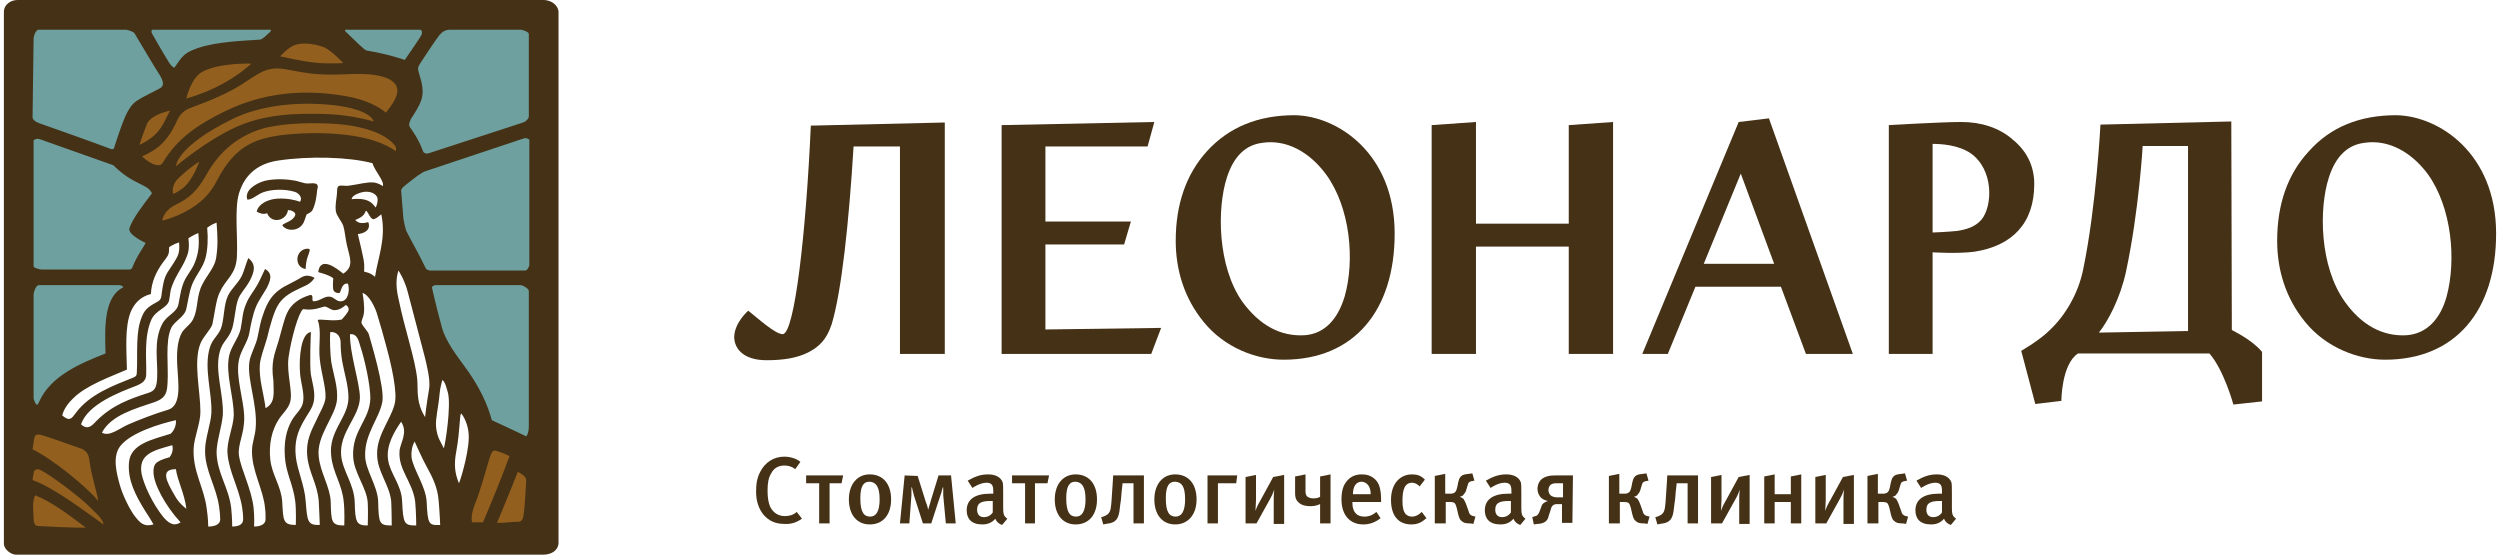 <?xml version="1.0" encoding="UTF-8"?>
<svg xmlns="http://www.w3.org/2000/svg" xmlns:xlink="http://www.w3.org/1999/xlink" width="643px" height="143px" viewBox="0 0 641 143">
  <g id="surface1">
    <path style=" stroke:none;fill-rule:nonzero;fill:rgb(27.059%,19.216%,8.627%);fill-opacity:1;" d="M 205.266 133.41 L 203.926 131.668 C 202.984 132.469 202.047 132.738 200.84 132.738 C 199.23 132.738 197.891 131.934 197.086 130.324 C 196.684 129.387 196.414 128.18 196.414 126.168 C 196.414 124.156 196.684 122.816 197.355 121.746 C 198.023 120.402 199.23 119.734 200.707 119.734 C 201.777 119.734 202.719 120 203.523 120.672 L 204.863 118.793 C 203.926 117.988 202.316 117.453 200.707 117.453 C 198.023 117.453 195.746 118.93 194.539 121.344 C 193.734 122.816 193.465 124.426 193.465 126.438 C 193.465 128.852 194.137 130.863 195.344 132.336 C 196.684 133.945 198.426 134.75 200.707 134.75 C 202.449 134.883 203.926 134.348 205.266 133.41 Z M 205.266 133.41 "></path>
    <path style=" stroke:none;fill-rule:nonzero;fill:rgb(27.059%,19.216%,8.627%);fill-opacity:1;" d="M 212.371 124.293 L 215.453 124.293 L 215.855 122.281 L 206.336 122.281 L 206.336 124.293 L 209.688 124.293 L 209.688 134.617 L 212.371 134.617 Z M 212.371 124.293 "></path>
    <path style=" stroke:none;fill-rule:nonzero;fill:rgb(27.059%,19.216%,8.627%);fill-opacity:1;" d="M 228.191 128.449 C 228.191 124.559 226.18 122.012 222.695 122.012 C 219.477 122.012 217.332 124.559 217.332 128.449 C 217.332 132.469 219.477 134.883 222.695 134.883 C 226.047 134.883 228.191 132.469 228.191 128.449 Z M 225.242 128.449 C 225.242 131.531 224.305 132.871 222.828 132.871 C 221.219 132.871 220.281 131.801 220.281 128.18 C 220.281 125.23 220.953 123.891 222.695 123.891 C 224.168 124.023 225.242 124.961 225.242 128.449 Z M 225.242 128.449 "></path>
    <path style=" stroke:none;fill-rule:nonzero;fill:rgb(27.059%,19.216%,8.627%);fill-opacity:1;" d="M 231.676 122.281 L 230.469 134.617 L 232.883 134.617 L 233.422 127.375 C 233.422 126.84 233.422 125.766 233.422 125.363 L 233.555 125.363 C 233.688 125.902 233.82 126.57 234.09 127.512 L 236.371 134.617 L 238.516 134.617 L 240.93 127.242 C 241.062 127.105 241.195 126.305 241.465 125.363 L 241.598 125.363 C 241.598 126.57 241.598 126.973 241.598 127.375 L 242.27 134.617 L 244.816 134.617 L 243.609 122.281 L 240.391 122.281 L 238.379 128.852 C 238.246 129.52 237.98 130.059 237.711 131.129 C 237.578 130.191 237.309 129.656 237.039 128.852 L 235.027 122.414 Z M 231.676 122.281 "></path>
    <path style=" stroke:none;fill-rule:nonzero;fill:rgb(27.059%,19.216%,8.627%);fill-opacity:1;" d="M 258.09 133.41 C 257.152 132.738 257.016 132.203 257.016 130.594 L 257.016 127.105 C 257.016 125.23 257.016 124.559 256.883 124.023 C 256.348 122.684 255.004 122.012 253.129 122.012 C 251.25 122.012 249.777 122.547 247.898 123.621 L 249.105 125.5 C 249.105 125.5 250.984 124.156 252.727 124.156 C 254.203 124.156 254.469 124.961 254.469 126.305 L 254.469 126.973 L 253.664 126.973 C 249.777 126.973 247.633 128.449 247.633 131.266 C 247.633 133.41 248.84 134.883 251.652 134.883 C 252.996 134.883 254.066 134.48 255.004 133.41 C 255.273 134.215 255.945 134.75 256.75 135.02 Z M 254.336 128.852 L 254.336 131.801 C 253.801 132.605 252.996 133.008 252.055 133.008 C 250.984 133.008 250.312 132.336 250.312 131.129 C 250.312 129.52 251.117 128.852 253.801 128.852 C 254.066 128.852 254.336 128.852 254.336 128.852 Z M 254.336 128.852 "></path>
    <path style=" stroke:none;fill-rule:nonzero;fill:rgb(27.059%,19.216%,8.627%);fill-opacity:1;" d="M 265.195 124.293 L 268.414 124.293 L 268.816 122.281 L 259.297 122.281 L 259.297 124.293 L 262.648 124.293 L 262.648 134.617 L 265.195 134.617 Z M 265.195 124.293 "></path>
    <path style=" stroke:none;fill-rule:nonzero;fill:rgb(27.059%,19.216%,8.627%);fill-opacity:1;" d="M 281.148 128.449 C 281.148 124.559 279.141 122.012 275.652 122.012 C 272.434 122.012 270.289 124.559 270.289 128.449 C 270.289 132.469 272.434 134.883 275.652 134.883 C 279.004 134.883 281.148 132.469 281.148 128.449 Z M 278.199 128.449 C 278.199 131.531 277.262 132.871 275.789 132.871 C 274.18 132.871 273.238 131.801 273.238 128.18 C 273.238 125.23 273.91 123.891 275.652 123.891 C 277.129 124.023 278.199 124.961 278.199 128.449 Z M 278.199 128.449 "></path>
    <path style=" stroke:none;fill-rule:nonzero;fill:rgb(27.059%,19.216%,8.627%);fill-opacity:1;" d="M 285.305 122.281 L 285.172 124.559 C 285.039 126.035 285.039 126.973 284.902 128.582 C 284.77 130.059 284.77 131.531 283.965 132.203 C 283.699 132.469 283.16 132.738 282.758 132.871 L 282.223 133.008 L 282.758 134.883 L 283.43 134.75 C 284.098 134.617 285.172 134.617 285.977 133.812 C 286.648 133.141 286.781 132.203 286.914 131.531 C 287.051 130.594 287.184 129.117 287.316 128.449 C 287.453 127.375 287.453 126.305 287.586 125.633 L 287.719 124.293 L 290.535 124.293 L 290.535 134.617 L 293.215 134.617 L 293.215 122.281 Z M 285.305 122.281 "></path>
    <path style=" stroke:none;fill-rule:nonzero;fill:rgb(27.059%,19.216%,8.627%);fill-opacity:1;" d="M 306.758 128.449 C 306.758 124.559 304.746 122.012 301.262 122.012 C 298.043 122.012 295.898 124.559 295.898 128.449 C 295.898 132.469 298.043 134.883 301.262 134.883 C 304.477 134.883 306.758 132.469 306.758 128.449 Z M 303.809 128.449 C 303.809 131.531 302.871 132.871 301.395 132.871 C 299.785 132.871 298.848 131.801 298.848 128.18 C 298.848 125.23 299.52 123.891 301.262 123.891 C 302.871 124.023 303.809 124.961 303.809 128.449 Z M 303.809 128.449 "></path>
    <path style=" stroke:none;fill-rule:nonzero;fill:rgb(27.059%,19.216%,8.627%);fill-opacity:1;" d="M 312.254 124.293 L 316.949 124.293 L 317.215 122.281 L 309.574 122.281 L 309.574 134.617 L 312.254 134.617 Z M 312.254 124.293 "></path>
    <path style=" stroke:none;fill-rule:nonzero;fill:rgb(27.059%,19.216%,8.627%);fill-opacity:1;" d="M 319.359 134.617 L 322.176 134.617 L 325.527 128.582 C 325.93 127.91 326.465 126.84 326.734 125.902 C 326.602 127.105 326.602 127.91 326.602 129.117 L 326.602 134.75 L 329.281 134.75 L 329.281 122.148 L 326.465 122.684 L 323.25 128.582 C 322.848 129.254 322.309 130.191 321.906 131.398 C 321.906 130.594 322.043 129.52 322.043 128.582 L 322.043 122.148 L 319.359 122.684 Z M 319.359 134.617 "></path>
    <path style=" stroke:none;fill-rule:nonzero;fill:rgb(27.059%,19.216%,8.627%);fill-opacity:1;" d="M 338.531 122.547 L 338.531 127.777 C 337.863 128.18 337.191 128.18 336.656 128.18 C 336.254 128.18 335.719 128.047 335.316 127.777 C 334.777 127.375 334.777 126.707 334.777 126.305 L 334.777 122.012 L 332.098 122.547 L 332.098 126.707 C 332.098 127.512 332.098 128.449 333.035 129.254 C 333.84 130.059 335.18 130.191 335.984 130.191 C 336.922 130.191 337.594 130.059 338.531 129.656 L 338.531 134.617 L 341.215 134.617 L 341.215 122.012 Z M 338.531 122.547 "></path>
    <path style=" stroke:none;fill-rule:nonzero;fill:rgb(27.059%,19.216%,8.627%);fill-opacity:1;" d="M 354.219 129.117 L 354.219 128.582 C 354.219 125.766 353.684 124.156 352.609 123.219 C 351.539 122.281 350.465 122.012 349.258 122.012 C 347.648 122.012 346.441 122.547 345.504 123.621 C 344.434 124.828 344.031 126.305 344.031 128.449 C 344.031 132.469 346.176 134.883 349.66 134.883 C 351.27 134.883 352.746 134.348 354.086 133.273 L 353.012 131.668 C 352.074 132.469 351.137 132.871 349.93 132.871 C 347.516 132.871 346.844 131.129 346.844 129.387 L 346.844 129.117 Z M 351.539 127.105 L 346.98 127.105 C 346.98 125.098 347.785 123.891 349.258 123.891 C 350.598 124.023 351.539 125.098 351.539 127.105 Z M 365.883 133.273 L 364.676 131.668 C 363.871 132.469 363.066 132.871 362.129 132.871 C 361.461 132.871 360.922 132.605 360.52 132.203 C 359.984 131.531 359.715 130.594 359.715 128.852 C 359.715 127.375 359.852 126.168 360.254 125.363 C 360.656 124.559 361.324 124.156 362.129 124.156 C 362.801 124.156 363.469 124.426 364.141 125.098 L 365.48 123.355 C 364.41 122.281 363.469 122.012 362.129 122.012 C 359.312 122.012 356.766 124.156 356.766 128.582 C 356.766 132.605 358.645 134.883 361.996 134.883 C 363.605 134.883 364.676 134.348 365.883 133.273 Z M 365.883 133.273 "></path>
    <path style=" stroke:none;fill-rule:nonzero;fill:rgb(27.059%,19.216%,8.627%);fill-opacity:1;" d="M 368.164 134.617 L 370.844 134.617 L 370.844 129.117 L 371.918 129.117 C 372.32 129.117 372.723 129.117 373.125 129.387 C 373.391 129.656 373.527 130.191 373.66 130.594 L 374.062 132.336 C 374.195 132.738 374.328 133.543 374.867 133.945 C 375.535 134.617 376.34 134.617 377.145 134.617 L 377.949 134.75 L 378.488 132.871 L 377.949 132.738 C 377.816 132.738 377.414 132.605 377.145 132.336 C 377.012 132.203 376.879 132.07 376.742 131.531 L 376.074 129.656 C 375.938 129.254 375.672 128.715 375.402 128.312 C 375.27 128.18 374.867 127.91 374.465 127.777 C 375 127.645 375.402 127.375 375.402 127.242 C 375.672 126.973 375.938 126.57 376.074 126.168 L 376.477 124.828 C 376.609 124.559 376.609 124.156 376.879 124.023 C 377.145 123.891 377.281 123.754 377.547 123.754 L 378.219 123.621 L 377.684 121.746 L 376.742 121.879 C 375.805 122.012 375.27 122.012 374.73 122.547 C 374.328 122.949 374.195 123.488 374.062 124.023 L 373.793 125.363 C 373.66 125.902 373.527 126.305 373.258 126.57 C 372.855 126.973 372.32 126.973 371.918 126.973 L 370.711 126.973 L 370.711 121.879 L 368.027 122.414 L 368.027 134.617 Z M 368.164 134.617 "></path>
    <path style=" stroke:none;fill-rule:nonzero;fill:rgb(27.059%,19.216%,8.627%);fill-opacity:1;" d="M 391.355 133.41 C 390.418 132.738 390.285 132.203 390.285 130.594 L 390.285 127.105 C 390.285 125.23 390.285 124.559 390.152 124.023 C 389.613 122.684 388.273 122.012 386.398 122.012 C 384.52 122.012 383.047 122.547 381.168 123.621 L 382.375 125.5 C 382.375 125.5 384.25 124.156 385.996 124.156 C 387.469 124.156 387.738 124.961 387.738 126.305 L 387.738 126.973 L 386.934 126.973 C 383.047 126.973 380.898 128.449 380.898 131.266 C 380.898 133.41 382.105 134.883 384.922 134.883 C 386.262 134.883 387.336 134.48 388.273 133.41 C 388.543 134.215 389.211 134.75 390.016 135.02 Z M 387.602 128.852 L 387.602 131.801 C 387.066 132.605 386.262 133.008 385.324 133.008 C 384.25 133.008 383.582 132.336 383.582 131.129 C 383.582 129.52 384.387 128.852 387.066 128.852 C 387.336 128.852 387.602 128.852 387.602 128.852 Z M 387.602 128.852 "></path>
    <path style=" stroke:none;fill-rule:nonzero;fill:rgb(27.059%,19.216%,8.627%);fill-opacity:1;" d="M 403.559 122.281 L 399 122.281 C 397.793 122.281 396.453 122.414 395.379 123.352 C 394.977 123.754 394.441 124.559 394.441 125.766 C 394.441 126.707 394.844 127.375 395.246 127.91 C 395.648 128.312 396.316 128.715 397.121 128.852 C 396.719 128.984 396.453 129.117 396.051 129.387 C 395.648 129.656 395.512 130.059 395.379 130.461 L 394.977 131.531 C 394.844 131.934 394.707 132.203 394.441 132.469 C 394.309 132.605 394.039 132.738 393.504 132.871 L 393.102 133.008 L 393.504 134.883 L 394.441 134.75 C 394.977 134.75 396.051 134.617 396.719 133.945 C 397.121 133.543 397.258 133.008 397.391 132.469 L 397.793 131.266 C 397.926 130.863 397.926 130.461 398.328 130.059 C 398.73 129.656 399.133 129.656 399.668 129.656 L 400.742 129.656 L 400.742 134.48 L 403.422 134.48 Z M 401.012 124.293 L 401.012 127.91 L 399.402 127.91 C 398.73 127.91 398.062 127.645 397.793 127.375 C 397.391 126.973 397.258 126.438 397.258 126.035 C 397.258 125.633 397.391 125.098 397.793 124.695 C 398.328 124.293 399 124.293 399.402 124.293 Z M 412.941 134.617 L 415.625 134.617 L 415.625 129.117 L 416.695 129.117 C 417.098 129.117 417.5 129.117 417.902 129.387 C 418.172 129.656 418.305 130.191 418.441 130.594 L 418.844 132.336 C 418.977 132.738 419.109 133.543 419.648 133.945 C 420.316 134.617 421.121 134.617 421.926 134.617 L 422.73 134.75 L 423.266 132.871 L 422.73 132.738 C 422.598 132.738 422.195 132.605 421.926 132.336 C 421.793 132.203 421.656 132.07 421.523 131.531 L 420.852 129.656 C 420.719 129.254 420.449 128.715 420.184 128.312 C 420.047 128.18 419.648 127.91 419.246 127.777 C 419.781 127.645 420.184 127.375 420.184 127.242 C 420.449 126.973 420.719 126.57 420.852 126.168 L 421.254 124.828 C 421.391 124.559 421.391 124.156 421.656 124.023 C 421.926 123.891 422.059 123.754 422.328 123.754 L 423 123.621 L 422.461 121.746 L 421.523 121.879 C 420.586 122.012 420.047 122.012 419.512 122.547 C 419.109 122.949 418.977 123.488 418.844 124.023 L 418.574 125.363 C 418.441 125.902 418.305 126.305 418.039 126.57 C 417.637 126.973 417.098 126.973 416.695 126.973 L 415.488 126.973 L 415.488 121.879 L 412.809 122.414 L 412.809 134.617 Z M 412.941 134.617 "></path>
    <path style=" stroke:none;fill-rule:nonzero;fill:rgb(27.059%,19.216%,8.627%);fill-opacity:1;" d="M 427.824 122.281 L 427.691 124.559 C 427.559 126.035 427.559 126.973 427.422 128.582 C 427.289 130.059 427.289 131.531 426.484 132.203 C 426.215 132.469 425.68 132.738 425.277 132.871 L 424.742 133.008 L 425.277 134.883 L 425.949 134.75 C 426.617 134.617 427.691 134.617 428.496 133.812 C 429.168 133.141 429.301 132.203 429.434 131.531 C 429.566 130.594 429.703 129.117 429.836 128.449 C 429.969 127.375 429.969 126.305 430.105 125.633 L 430.238 124.293 L 433.055 124.293 L 433.055 134.617 L 435.734 134.617 L 435.734 122.281 Z M 427.824 122.281 "></path>
    <path style=" stroke:none;fill-rule:nonzero;fill:rgb(27.059%,19.216%,8.627%);fill-opacity:1;" d="M 439.086 134.617 L 441.902 134.617 L 445.254 128.582 C 445.656 127.91 446.191 126.84 446.461 125.902 C 446.328 127.105 446.328 127.91 446.328 129.117 L 446.328 134.75 L 449.008 134.75 L 449.008 122.148 L 446.191 122.684 L 442.977 128.582 C 442.574 129.254 442.035 130.191 441.637 131.398 C 441.637 130.594 441.77 129.52 441.77 128.582 L 441.77 122.148 L 439.086 122.684 Z M 439.086 134.617 "></path>
    <path style=" stroke:none;fill-rule:nonzero;fill:rgb(27.059%,19.216%,8.627%);fill-opacity:1;" d="M 455.445 129.117 L 459.602 129.117 L 459.602 134.617 L 462.281 134.617 L 462.281 122.012 L 459.602 122.547 L 459.602 127.105 L 455.445 127.105 L 455.445 122.012 L 452.762 122.547 L 452.762 134.617 L 455.445 134.617 Z M 455.445 129.117 "></path>
    <path style=" stroke:none;fill-rule:nonzero;fill:rgb(27.059%,19.216%,8.627%);fill-opacity:1;" d="M 465.902 134.617 L 468.719 134.617 L 472.07 128.582 C 472.473 127.91 473.008 126.84 473.277 125.902 C 473.141 127.105 473.141 127.91 473.141 129.117 L 473.141 134.75 L 475.824 134.75 L 475.824 122.148 L 473.008 122.684 L 469.789 128.582 C 469.387 129.254 468.852 130.191 468.449 131.398 C 468.449 130.594 468.582 129.52 468.582 128.582 L 468.582 122.148 L 465.902 122.684 Z M 465.902 134.617 "></path>
    <path style=" stroke:none;fill-rule:nonzero;fill:rgb(27.059%,19.216%,8.627%);fill-opacity:1;" d="M 479.441 134.617 L 482.125 134.617 L 482.125 129.117 L 483.195 129.117 C 483.598 129.117 484 129.117 484.402 129.387 C 484.672 129.656 484.805 130.191 484.941 130.594 L 485.344 132.336 C 485.477 132.738 485.609 133.543 486.148 133.945 C 486.816 134.617 487.621 134.617 488.426 134.617 L 489.23 134.75 L 489.766 132.871 L 489.23 132.738 C 489.098 132.738 488.695 132.605 488.426 132.336 C 488.293 132.203 488.156 132.07 488.023 131.531 L 487.352 129.656 C 487.219 129.254 486.949 128.715 486.684 128.312 C 486.547 128.18 486.148 127.91 485.746 127.777 C 486.281 127.645 486.684 127.375 486.684 127.242 C 486.949 126.973 487.219 126.57 487.352 126.168 L 487.754 124.828 C 487.891 124.559 487.891 124.156 488.156 124.023 C 488.426 123.891 488.559 123.754 488.828 123.754 L 489.5 123.621 L 488.961 121.746 L 488.023 121.879 C 487.086 122.012 486.547 122.012 486.012 122.547 C 485.609 122.949 485.477 123.488 485.344 124.023 L 485.074 125.363 C 484.941 125.902 484.805 126.305 484.539 126.57 C 484.137 126.973 483.598 126.973 483.195 126.973 L 481.988 126.973 L 481.988 121.879 L 479.309 122.414 L 479.309 134.617 Z M 502.102 133.41 C 501.164 132.738 501.027 132.203 501.027 130.594 L 501.027 127.105 C 501.027 125.23 501.027 124.559 500.895 124.023 C 500.359 122.684 499.016 122.012 497.141 122.012 C 495.266 122.012 493.789 122.547 491.91 123.621 L 493.117 125.5 C 493.117 125.5 494.996 124.156 496.738 124.156 C 498.215 124.156 498.48 124.961 498.48 126.305 L 498.48 126.973 L 497.676 126.973 C 493.789 126.973 491.645 128.449 491.645 131.266 C 491.645 133.41 492.852 134.883 495.664 134.883 C 497.008 134.883 498.078 134.48 499.016 133.41 C 499.285 134.215 499.957 134.75 500.762 135.02 Z M 498.48 128.852 L 498.48 131.801 C 497.945 132.605 497.141 133.008 496.203 133.008 C 495.129 133.008 494.461 132.336 494.461 131.129 C 494.461 129.52 495.266 128.852 497.945 128.852 C 498.215 128.852 498.48 128.852 498.48 128.852 Z M 498.48 128.852 "></path>
    <path style=" stroke:none;fill-rule:nonzero;fill:rgb(27.059%,19.216%,8.627%);fill-opacity:1;" d="M 241.867 91.039 L 230.469 91.039 L 230.469 37.676 L 218.539 37.676 C 217.332 57.387 215.453 74.949 212.906 83.398 C 211.566 87.418 209.688 89.164 206.875 90.637 C 203.926 92.113 200.438 92.648 196.148 92.648 C 190.25 92.648 187.836 89.699 187.836 86.617 C 187.969 82.859 191.457 79.91 191.457 79.91 C 194.137 82.059 198.426 85.945 200.305 85.945 C 203.387 85.945 206.336 59.531 207.543 32.312 L 242 31.508 L 242 91.039 Z M 241.867 91.039 "></path>
    <path style=" stroke:none;fill-rule:nonzero;fill:rgb(27.059%,19.216%,8.627%);fill-opacity:1;" d="M 413.883 91.039 L 402.484 91.039 L 402.484 63.418 L 378.621 63.418 L 378.621 91.039 L 367.223 91.039 L 367.223 32.18 L 378.621 31.375 L 378.621 57.52 L 402.484 57.52 L 402.484 32.18 L 413.883 31.375 Z M 413.883 91.039 "></path>
    <path style=" stroke:none;fill-rule:nonzero;fill:rgb(27.059%,19.216%,8.627%);fill-opacity:1;" d="M 561.762 85.141 L 561.762 37.543 L 550.098 37.543 C 550.098 37.543 549.16 54.168 545.809 69.855 C 544.336 76.695 541.117 82.727 538.836 85.543 Z M 580.801 90.504 L 580.801 103.242 L 573.426 104.047 C 573.426 104.047 571.016 95.195 567.262 90.906 L 533.473 90.906 C 529.184 93.723 529.184 103.105 529.184 103.105 L 522.48 103.91 L 518.859 90.234 C 518.859 90.234 523.82 87.418 526.504 84.605 C 530.258 80.984 533.609 75.352 534.816 69.184 C 538.168 52.961 539.238 32.047 539.238 32.047 L 572.891 31.242 L 573.027 84.871 C 573.16 85.008 578.121 87.285 580.801 90.504 Z M 580.801 90.504 "></path>
    <path style=" stroke:none;fill-rule:nonzero;fill:rgb(27.059%,19.216%,8.627%);fill-opacity:1;" d="M 295.094 91.039 L 256.613 91.039 L 256.613 32.18 L 295.898 31.375 L 294.156 37.676 L 267.879 37.676 L 267.879 56.984 L 289.863 56.984 L 288.121 62.883 L 267.879 62.883 L 267.879 84.738 L 297.641 84.336 Z M 295.094 91.039 "></path>
    <path style=" stroke:none;fill-rule:nonzero;fill:rgb(27.059%,19.216%,8.627%);fill-opacity:1;" d="M 455.309 67.844 L 446.73 44.648 L 437.211 67.844 Z M 475.555 91.039 L 463.488 91.039 L 457.051 73.742 L 435.066 73.742 L 427.961 91.039 L 421.391 91.039 L 446.191 31.375 L 453.969 30.438 Z M 475.555 91.039 "></path>
    <path style=" stroke:none;fill-rule:nonzero;fill:rgb(27.059%,19.216%,8.627%);fill-opacity:1;" d="M 505.855 39.418 C 502.637 37.273 498.348 37.008 496.066 37.008 L 496.066 59.801 C 496.066 59.801 499.82 59.664 502.367 59.398 C 504.918 58.996 507.062 58.324 508.672 56.449 C 511.484 52.961 511.887 43.711 505.855 39.418 Z M 496.066 64.895 L 496.066 91.039 L 484.805 91.039 L 484.805 32.18 C 484.805 32.18 498.348 31.375 503.441 31.375 C 508.535 31.375 513.23 32.848 516.715 35.934 C 520.469 39.016 522.211 42.906 522.211 47.332 C 522.211 57.387 516.582 63.285 506.66 64.762 C 502.367 65.297 496.066 64.895 496.066 64.895 Z M 496.066 64.895 "></path>
    <path style=" stroke:none;fill-rule:nonzero;fill:rgb(27.059%,19.216%,8.627%);fill-opacity:1;" d="M 623.434 44.781 C 619.145 39.016 613.246 35.801 607.078 36.738 C 602.789 37.273 599.707 40.223 597.965 45.723 C 595.414 53.633 595.551 68.516 602.117 77.633 C 606.41 83.664 611.906 86.617 618.07 86.215 C 623.168 85.812 626.652 82.059 628.262 76.293 C 630.812 66.906 629.605 53.363 623.434 44.781 Z M 641 60.066 C 641 79.91 630.539 92.516 612.441 92.516 C 605.336 92.516 597.156 89.297 591.93 82.859 C 586.836 76.695 584.688 69.32 584.688 61.945 C 584.688 52.559 587.371 44.781 592.867 38.883 C 598.363 32.715 605.875 29.633 615.258 29.633 C 626.25 29.766 641 39.418 641 60.066 Z M 641 60.066 "></path>
    <path style=" stroke:none;fill-rule:nonzero;fill:rgb(27.059%,19.216%,8.627%);fill-opacity:1;" d="M 340.008 44.781 C 335.719 39.016 329.816 35.801 323.652 36.738 C 319.359 37.273 316.277 40.223 314.535 45.723 C 311.988 53.633 312.121 68.516 318.555 77.633 C 322.98 83.664 328.344 86.617 334.645 86.215 C 339.738 85.812 343.09 82.059 344.836 76.293 C 347.516 66.906 346.309 53.363 340.008 44.781 Z M 357.707 60.066 C 357.707 79.91 347.246 92.516 329.148 92.516 C 321.906 92.516 313.863 89.297 308.633 82.859 C 303.539 76.695 301.395 69.32 301.395 61.945 C 301.395 52.559 304.078 44.781 309.438 38.883 C 315.07 32.715 322.578 29.633 331.965 29.633 C 342.957 29.766 357.707 39.418 357.707 60.066 Z M 357.707 60.066 "></path>
    <path style=" stroke:none;fill-rule:evenodd;fill:rgb(43.137%,62.745%,62.353%);fill-opacity:1;" d="M 31.773 40.762 L 35.125 29.496 L 43.84 25.074 L 48.801 16.09 L 67.438 13.676 L 79.238 3.887 L 4.289 3.887 L 4.289 106.324 L 10.055 108.871 L 14.211 101.098 L 28.691 93.184 L 29.227 79.645 L 33.922 74.012 L 39.551 61.273 L 35.93 57.387 L 40.355 51.219 L 39.148 46.125 Z M 31.773 40.762 "></path>
    <path style=" stroke:none;fill-rule:evenodd;fill:rgb(43.137%,62.745%,62.353%);fill-opacity:1;" d="M 79.238 4.023 L 89.156 14.883 L 103.371 18.637 L 104.711 24.402 L 100.688 31.645 L 104.98 40.762 L 99.75 45.32 L 101.09 62.883 L 106.723 72.539 L 111.414 94.793 L 117.047 100.559 L 124.152 112.227 L 138.766 117.32 L 138.766 4.023 Z M 79.238 4.023 "></path>
    <path style=" stroke:none;fill-rule:evenodd;fill:rgb(57.255%,37.255%,11.765%);fill-opacity:1;" d="M 4.289 106.324 L 4.289 137.836 L 32.578 137.836 L 27.887 130.461 L 25.473 115.578 Z M 4.289 106.324 "></path>
    <path style=" stroke:none;fill-rule:evenodd;fill:rgb(57.255%,37.255%,11.765%);fill-opacity:1;" d="M 138.766 117.32 L 138.766 137.836 L 115.035 137.836 L 124.016 112.227 Z M 138.766 117.32 "></path>
    <path style=" stroke:none;fill-rule:evenodd;fill:rgb(57.255%,37.255%,11.765%);fill-opacity:1;" d="M 48.801 16.09 L 43.84 25.074 L 35.125 29.496 L 31.773 40.762 L 39.148 46.125 L 40.355 51.219 L 35.93 57.387 L 39.551 61.273 L 55.371 54.84 L 56.98 46.93 L 62.344 40.09 L 72.801 37.273 L 84.602 37.141 L 96.398 38.883 L 99.75 45.32 L 104.98 40.762 L 100.688 31.645 L 104.711 24.402 L 103.371 18.637 L 89.156 14.883 L 79.238 3.887 L 67.438 13.676 Z M 48.801 16.09 "></path>
    <path style=" stroke:none;fill-rule:nonzero;fill:rgb(27.059%,19.216%,8.627%);fill-opacity:1;" d="M 135.012 109.676 C 135.012 111.555 134.34 112.227 134.34 112.227 C 134.34 112.227 129.914 110.078 125.492 108.066 C 124.555 104.449 122.406 99.352 118.117 93.723 C 116.375 91.309 113.559 87.688 112.621 84.066 C 111.145 78.703 110.074 73.879 110.074 73.879 C 110.074 73.879 110.34 73.34 111.145 73.34 L 132.867 73.34 C 133.535 73.34 135.012 74.281 135.012 74.816 C 135.012 78.703 135.012 108.738 135.012 109.676 Z M 142.652 139.711 L 142.652 2.949 C 142.52 1.477 141.043 0.133 139.031 0 L 3.484 0 C 1.879 0 0 1.074 0 3.082 L 0 139.844 C 0 141.32 1.879 142.66 3.082 142.66 L 138.766 142.66 C 140.641 142.66 142.52 141.723 142.652 139.711 Z M 133.672 132.469 C 133.402 134.348 132.598 134.215 131.66 134.215 C 128.711 134.348 129.379 134.48 126.832 134.48 C 126.832 134.48 129.914 127.105 130.586 125.363 C 131.523 122.949 132.195 121.344 132.195 121.344 C 133.805 122.281 134.207 122.547 134.34 123.621 C 134.34 124.293 133.938 130.863 133.672 132.469 Z M 120.398 134.348 C 119.996 132.203 121.066 129.922 121.871 127.777 C 123.75 122.281 124.555 118.527 125.355 116.648 C 125.625 116.113 125.895 115.711 126.699 115.98 C 128.574 116.516 130.051 117.32 130.051 117.32 C 126.832 126.035 123.211 134.348 123.211 134.348 Z M 117.047 124.293 C 115.973 121.746 115.703 119.465 116.375 115.98 C 117.312 110.883 117.18 106.863 117.582 106.324 C 118.25 106.996 119.191 108.871 119.457 110.883 C 120.129 114.637 117.582 123.086 117.047 124.293 Z M 113.156 115.309 C 112.352 113.566 111.414 112.625 111.145 109.676 C 111.012 107.398 111.684 105.387 112.086 101.098 C 112.219 99.621 112.621 98.414 112.754 97.746 C 113.426 98.145 113.695 99.219 114.23 101.098 C 115.035 104.582 113.559 114.102 113.156 115.309 Z M 108.734 128.984 C 108.465 124.961 105.246 120.672 104.844 117.59 C 104.711 116.246 104.98 114.637 105.648 113.566 C 105.648 113.566 107.66 118.125 108.867 120.27 C 110.207 122.684 111.547 125.363 111.816 128.715 C 112.086 131.801 112.219 135.02 112.219 135.02 C 109.27 135.152 109 134.883 108.734 128.984 Z M 106.051 135.152 C 102.969 135.152 102.699 134.75 102.43 128.984 C 102.297 124.695 99.348 121.879 98.812 118.258 C 98.273 114.504 100.422 111.02 102.164 108.469 C 104.039 111.285 101.895 113.969 101.762 115.98 C 101.359 120.805 105.113 123.891 105.781 128.984 C 106.051 131.801 106.051 135.152 106.051 135.152 Z M 99.75 135.152 C 96.531 135.152 96.398 134.617 96.266 128.984 C 96.129 124.961 92.914 120.805 92.914 117.184 C 92.777 111.555 96.531 107.668 97.336 103.375 C 98.008 99.621 94.387 87.957 93.852 85.945 C 93.582 85.141 91.973 83.531 91.973 82.996 C 91.973 82.059 92.777 81.387 92.645 79.105 C 92.645 77.496 92.242 75.352 92.242 75.352 C 93.852 75.754 95.594 79.105 96.129 81.254 C 96.668 82.996 97.605 86.215 98.273 88.762 C 98.945 91.176 100.957 98.816 100.688 102.703 C 100.422 106.863 95.863 111.422 95.996 116.785 C 95.996 121.344 99.078 124.426 99.617 128.852 C 99.75 131.801 99.75 135.152 99.75 135.152 Z M 93.582 135.152 C 90.633 135.152 90.363 134.348 90.23 129.117 C 90.098 124.559 87.148 121.207 86.746 117.184 C 86.207 111.152 91.438 107.262 91.57 102.305 C 91.57 98.547 88.891 90.773 89.023 85.945 C 90.766 85.812 91.168 87.285 91.707 89.164 C 92.777 92.383 94.254 98.949 94.254 102.438 C 94.117 108.066 89.562 110.617 89.828 117.32 C 89.961 121.609 93.312 125.363 93.582 129.254 C 93.715 131.531 93.582 135.152 93.582 135.152 Z M 87.551 135.152 C 84.195 135.152 84.195 134.215 84.062 129.117 C 83.93 125.23 81.383 121.609 80.98 117.453 C 80.309 112.09 85.27 107.129 85.672 102.84 C 85.941 99.488 84.867 96.805 84.195 93.051 C 83.93 91.309 83.797 87.02 83.93 85.41 C 85.941 85.273 86.609 86.883 86.609 88.09 C 86.609 89.699 86.746 91.309 87.012 92.918 C 87.551 96 88.621 99.086 88.621 102.305 C 88.621 107.398 83.395 110.883 84.195 117.32 C 84.602 121.609 87.012 124.559 87.414 129.117 C 87.684 131.531 87.551 135.152 87.551 135.152 Z M 77.629 128.984 C 77.359 124.828 75.484 121.074 75.082 117.453 C 74.68 113.699 75.484 111.152 77.09 108.336 C 78.164 106.324 79.504 104.984 79.773 102.84 C 80.043 100.695 79.371 98.547 78.969 96.402 C 78.566 93.855 78.969 85.41 78.969 85.41 C 76.422 85.676 75.887 91.844 76.152 95.734 C 76.285 98.281 77.359 101.098 76.957 103.375 C 76.691 105.254 74.945 106.461 74.008 108.203 C 72.668 110.617 71.996 113.566 72.266 117.453 C 72.535 121.746 74.41 124.559 74.945 128.984 C 75.215 131.398 75.082 135.02 75.082 135.02 C 71.73 135.02 71.863 133.812 71.594 129.117 C 71.328 124.961 68.914 122.148 68.512 118.125 C 68.109 114.234 68.914 110.617 70.656 107.934 C 71.461 106.594 73.07 105.254 73.605 103.508 C 74.41 100.828 72.668 96.137 73.203 91.98 C 73.875 87.152 75.75 80.449 76.957 79.508 C 79.773 79.91 81.246 79.105 82.453 78.84 C 83.258 78.84 84.062 79.777 85.004 79.777 C 86.207 79.777 87.148 79.105 87.953 78.438 C 88.621 78.84 88.891 79.508 88.488 80.18 C 87.816 81.254 86.879 82.191 86.879 82.191 C 84.465 82.727 81.383 81.922 80.711 82.324 C 81.785 85.141 80.844 88.625 81.246 92.383 C 81.648 96.137 82.855 99.621 82.723 102.305 C 82.59 104.047 81.113 106.324 80.309 108.203 C 79.102 110.75 77.629 113.297 78.031 117.32 C 78.434 121.609 80.578 124.293 80.98 128.852 C 81.113 131.266 81.246 135.02 81.246 135.02 C 78.031 135.152 78.031 133.945 77.629 128.984 Z M 67.305 104.984 C 66.902 101.5 65.562 97.477 65.828 93.855 C 65.965 91.844 67.035 89.297 67.707 86.883 C 68.375 84.066 69.449 79.91 70.789 78.035 C 71.996 76.293 73.738 75.219 76.691 73.879 C 78.297 73.207 79.102 72.672 79.906 71.465 C 78.434 70.66 77.359 70.793 76.285 71.465 C 75.484 72 74.543 72.402 73.605 72.938 C 69.316 74.949 67.84 77.23 66.5 81.387 C 66.098 82.461 65.695 84.469 65.293 86.48 C 64.891 88.762 63.418 91.039 63.148 93.051 C 62.477 97.477 65.293 104.18 64.758 110.078 C 64.621 112.09 63.816 113.969 63.816 115.844 C 63.684 121.074 66.77 125.902 67.172 130.727 C 67.305 131.668 67.305 132.469 67.305 133.543 C 67.305 134.617 66.367 135.422 64.355 135.422 C 64.355 135.422 64.488 133.141 64.223 130.594 C 63.684 125.766 61.004 120.805 60.465 117.184 C 60.062 114.234 61.941 111.555 61.809 107.129 C 61.672 102.57 59.527 96.805 60.465 92.516 C 61.004 89.969 62.746 87.957 63.148 85.543 C 63.418 83.801 64.086 80.715 64.758 79.105 C 65.293 77.633 66.633 75.754 67.574 74.145 C 68.512 72.27 69.316 70.391 67.172 69.184 C 66.633 70.258 65.965 71.867 65.293 73.074 C 64.355 74.816 63.016 76.293 62.344 78.035 C 61.27 80.449 61.406 82.191 60.867 84.738 C 60.199 87.285 58.457 89.027 57.918 91.578 C 56.98 96.27 59.125 101.766 59.125 106.863 C 58.992 109.945 57.25 113.566 57.516 116.648 C 57.918 121.477 60.465 125.5 61.27 130.461 C 61.406 131.398 61.539 132.336 61.539 133.543 C 61.539 135.02 60.199 135.422 58.723 135.422 C 58.723 135.422 58.723 133.141 58.457 130.594 C 57.785 125.23 54.836 121.746 54.703 116.383 C 54.703 113.566 56.043 109.812 56.309 106.727 C 56.578 101.363 54.164 95.598 55.508 90.504 C 56.176 87.824 57.785 87.285 58.723 84.469 C 59.395 82.191 59.527 78.973 60.199 77.094 C 60.734 75.488 62.211 74.145 63.281 72.137 C 64.355 69.988 65.023 68.113 62.879 66.371 C 62.344 67.441 61.809 69.723 61.137 71.062 C 60.062 73.074 58.59 74.145 57.652 76.023 C 56.578 78.301 56.711 81.254 56.043 83.801 C 55.508 86.078 53.629 87.02 52.957 89.43 C 51.352 94.793 53.629 101.098 53.359 106.324 C 53.227 108.871 51.75 112.895 51.75 115.711 C 51.617 120.941 54.703 125.23 55.371 130.461 C 55.508 131.398 55.641 132.738 55.641 133.543 C 55.641 135.02 54.031 135.422 52.555 135.422 C 52.555 135.422 52.555 133.273 52.152 130.727 C 51.484 125.363 48.535 121.344 48.801 115.309 C 48.938 112.492 50.547 108.871 50.547 105.922 C 50.547 100.559 48.668 93.051 50.547 88.359 C 51.215 86.617 53.227 84.738 53.629 83.398 C 53.898 82.191 54.164 80.312 54.434 78.973 C 54.703 77.633 54.969 76.156 55.641 74.949 C 57.113 71.73 59.664 70.66 59.93 66.102 C 60.199 60.871 59.262 53.898 60.465 49.742 C 62.074 44.379 65.965 41.969 70.523 41.297 C 78.434 40.09 88.754 40.359 94.789 41.969 C 95.461 44.113 97.871 46.527 97.473 47.867 C 97.473 47.867 96.398 47.062 95.059 46.93 C 93.312 46.793 91.707 47.332 88.891 47.73 C 88.219 47.867 87.551 47.73 86.879 47.73 C 85.941 47.73 85.672 47.867 85.672 49.742 C 85.539 51.352 85.137 52.828 85.402 54.438 C 85.672 55.645 86.746 56.715 87.281 58.055 C 87.684 59.262 87.816 61.273 88.219 63.016 C 89.023 66.504 90.098 68.516 87.281 70.391 C 85.672 69.051 81.383 65.699 80.844 69.988 C 82.188 70.391 83.797 70.793 84.734 71.598 C 84.602 72.402 84.602 74.145 84.734 74.547 C 84.867 75.086 85.672 75.488 86.344 75.352 C 86.879 74.547 86.879 72.805 88.488 72.938 C 89.023 74.547 88.621 77.363 86.746 77.496 C 85.539 77.633 85.004 76.426 83.797 76.293 C 82.32 76.156 81.246 77.496 79.641 77.496 C 79.238 77.363 79.371 76.961 79.371 76.559 C 79.371 76.156 79.238 75.754 78.699 75.891 C 76.02 76.695 73.875 78.168 72.801 80.582 C 71.996 82.324 71.328 85.41 70.656 87.688 C 69.582 91.176 68.645 93.184 69.316 97.879 C 69.316 100.828 69.984 103.508 67.305 104.984 Z M 45.852 85.41 C 44.512 87.688 44.379 91.176 44.645 94.793 C 44.781 98.012 45.852 104.312 42.234 105.387 C 38.613 106.461 34.859 107.934 31.773 109.273 C 29.496 110.348 27.082 112.359 25.207 111.285 C 27.617 106.727 33.785 105.117 38.883 103.375 C 41.832 102.305 41.965 100.695 42.098 98.414 C 42.367 94.258 41.43 87.688 43.039 84.336 C 43.977 82.461 46.523 81.52 46.926 79.375 C 47.328 77.766 47.594 75.352 48.398 73.207 C 49.473 70.527 51.215 68.918 51.887 66.234 C 52.422 64.09 52.555 61.273 52.289 58.594 C 52.289 58.594 53.227 57.789 54.703 57.254 C 54.969 61.141 55.105 63.016 54.566 66.504 C 54.164 68.781 52.152 70.93 51.082 73.074 C 49.473 76.023 50.008 79.242 48.801 81.789 C 48.266 83.262 46.793 84.066 45.852 85.41 Z M 43.977 127.512 C 41.695 123.621 40.223 120.672 44.242 120.672 C 44.645 123.621 46.523 127.105 46.926 130.863 C 46.793 130.727 45.047 129.52 43.977 127.512 Z M 41.027 133.008 C 38.211 129.52 35.93 124.559 35.395 121.746 C 34.59 116.785 38.48 115.844 43.305 114.504 C 43.305 114.504 43.84 115.98 42.637 117.59 C 38.746 118.66 38.48 119.465 38.48 121.477 C 38.48 124.426 41.562 130.191 45.449 134.348 C 44.379 135.02 43.039 135.422 41.027 133.008 Z M 33.652 132.738 C 32.445 131.129 30.57 127.512 29.766 124.559 C 28.961 121.609 27.887 117.453 29.898 114.773 C 32.578 111.285 40.086 109.008 44.242 108.066 C 44.242 108.066 44.512 110.078 42.902 111.555 C 38.344 113.027 32.578 114.102 32.176 118.93 C 31.773 123.488 33.922 127.512 36.332 131.398 C 37.676 133.41 38.48 134.883 38.48 134.883 C 36.066 135.555 35.129 134.617 33.652 132.738 Z M 7.375 123.488 C 7.375 123.488 7.508 122.148 7.777 121.207 C 7.91 120.805 8.582 120.539 9.25 120.805 C 12.066 122.148 19.172 127.645 21.316 129.656 C 23.461 131.801 25.609 133.543 25.609 134.883 C 21.051 131.668 12.602 125.23 7.375 123.488 Z M 8.715 135.285 C 8.043 135.285 7.641 134.617 7.641 133.273 C 7.641 132.738 7.508 131.531 7.508 130.324 C 7.508 128.18 8.043 127.375 8.043 127.375 C 12.199 129.117 15.551 131.531 21.051 135.688 C 17.297 135.824 9.387 135.285 8.715 135.285 Z M 7.777 112.895 C 7.91 112.227 8.043 111.555 9.387 111.824 C 10.727 112.09 17.699 114.637 19.305 115.176 C 20.781 115.578 21.855 116.516 21.988 118.391 C 22.523 122.547 23.863 126.168 24.266 128.852 C 21.453 125.363 12.469 117.988 7.375 115.578 C 7.375 115.578 7.641 113.832 7.777 112.895 Z M 7.641 75.754 C 7.641 75.219 8.18 73.34 8.984 73.34 L 29.496 73.34 C 30.57 73.34 30.703 73.879 30.703 73.879 C 25.875 76.293 25.875 83.531 26.145 90.906 C 19.707 93.453 11.934 96.672 8.984 103.508 C 8.312 105.254 7.641 102.438 7.641 102.438 Z M 7.641 36.203 C 7.641 35.934 8.445 35.531 9.25 35.801 C 10.457 36.203 28.156 42.504 28.156 42.504 C 33.383 47.73 37.004 47.195 38.078 49.742 C 35.527 53.094 33.25 56.047 32.312 58.594 C 31.641 60.336 36.469 62.48 36.469 62.48 C 35.797 63.82 34.324 65.566 32.98 68.918 C 32.98 69.051 32.578 69.32 32.312 69.32 L 9.652 69.32 C 9.25 69.32 7.641 68.918 7.641 68.516 Z M 7.641 10.055 C 7.641 9.117 8.312 7.641 8.848 7.641 L 31.371 7.641 C 31.371 7.641 32.578 7.777 33.52 8.445 C 35.395 11.531 37.941 15.957 40.086 19.309 C 41.027 20.918 41.293 21.988 40.223 22.66 C 38.344 23.73 36.066 24.672 34.055 26.012 C 32.312 27.219 31.238 29.766 30.434 31.91 C 29.363 34.727 28.289 38.211 28.289 38.211 C 28.289 38.211 27.887 38.48 27.617 38.348 C 22.258 36.336 12.738 32.984 8.984 31.645 C 7.508 31.105 7.375 30.301 7.375 30.301 Z M 38.344 7.641 L 68.645 7.641 C 68.645 7.641 68.781 7.91 68.512 8.18 C 67.574 8.984 66.5 10.191 65.828 10.191 C 58.992 10.594 52.691 10.996 48.266 13.004 C 45.988 13.945 45.184 15.555 43.84 17.43 C 43.84 17.43 43.039 17.164 42.234 15.688 C 41.695 14.883 38.211 8.848 38.078 8.582 C 37.941 8.312 37.809 7.641 38.344 7.641 Z M 46.926 25.34 C 46.926 25.34 48.133 19.844 51.215 18.367 C 55.641 16.09 63.684 16.359 63.684 16.359 C 59.664 19.977 54.031 23.328 46.926 25.34 Z M 34.859 37.273 C 34.859 37.273 35.664 34.727 36.734 32.047 C 37.406 30.168 40.086 29.094 42.77 28.426 C 41.16 31.105 40.625 34.594 34.859 37.273 Z M 72.535 17.832 C 78.836 19.039 81.246 19.441 89.426 19.039 C 95.863 18.77 100.422 19.977 101.09 22.527 C 101.625 24.402 100.152 26.547 98.273 28.961 C 96.129 27.219 92.777 25.609 88.355 24.805 C 80.043 23.328 68.914 22.793 56.98 28.559 C 49.875 32.047 44.512 35.664 40.891 41.832 C 40.086 43.172 37.809 42.371 35.527 40.223 C 38.344 38.883 41.562 37.543 44.512 31.105 C 45.316 29.23 46.523 28.289 47.996 27.754 C 52.691 26.012 57.383 24.133 61.137 21.723 C 65.426 19.039 67.438 16.895 72.535 17.832 Z M 75.484 11.398 C 77.629 10.859 80.844 11.531 82.453 12.203 C 84.602 13.273 87.281 16.223 87.281 16.223 C 87.281 16.223 83.258 16.492 79.773 16.09 C 76.285 15.688 71.059 14.48 71.059 14.48 C 72.535 13.004 73.738 11.801 75.484 11.398 Z M 87.816 7.641 L 106.988 7.641 C 107.66 7.641 107.66 8.582 107.258 9.25 C 106.184 10.996 103.102 15.418 103.102 15.418 C 103.102 15.418 99.078 13.945 93.312 13.004 C 92.645 12.871 90.098 10.191 87.953 8.18 C 87.551 7.91 87.816 7.641 87.816 7.641 Z M 109.27 69.453 C 108.598 69.453 108.465 68.918 108.195 68.379 C 106.855 65.566 104.844 62.078 103.504 59.398 C 103.371 59.129 102.699 56.582 102.699 55.508 L 102.164 48.938 C 102.164 48.938 102.297 48.402 102.969 47.867 C 106.32 45.184 107.391 44.379 108.598 43.977 C 109.805 43.574 133.535 35.664 133.535 35.664 C 134.473 35.262 135.145 35.934 135.145 35.934 L 135.145 68.246 C 135.145 68.246 134.742 69.586 134.074 69.586 L 109.27 69.586 Z M 101.492 69.586 C 101.492 69.586 103.102 72 103.906 75.219 C 105.781 82.461 106.988 86.883 108.332 92.113 C 108.734 93.855 109.672 97.477 109.402 99.754 C 108.598 104.582 108.332 107.262 108.332 107.262 C 108.332 107.262 106.988 105.387 106.586 102.57 C 106.32 100.961 106.453 99.219 106.32 97.609 C 105.781 92.246 103.234 85.273 101.492 76.828 C 100.688 73.477 100.957 71.062 101.492 69.586 Z M 58.59 30.703 C 65.828 27.086 75.348 26.145 83.797 26.949 C 91.168 27.621 94.789 29.633 95.059 31.242 C 95.059 31.242 89.828 29.633 83.66 29.363 C 73.875 28.961 66.633 29.633 59.93 32.582 C 51.887 36.203 44.242 42.77 44.242 42.77 C 44.242 42.77 44.242 37.809 58.59 30.703 Z M 50.277 41.566 C 48.801 45.453 47.059 47.867 45.449 48.805 C 44.512 49.477 43.574 49.879 43.574 49.879 C 43.574 49.879 42.902 48.402 44.379 46.391 C 45.988 44.648 48.668 42.504 50.277 41.566 Z M 32.578 80.312 C 33.52 78.035 35.129 76.293 37.809 75.621 C 37.941 72.539 39.148 69.988 40.758 67.711 C 42.367 65.566 42.5 65.566 42.5 63.555 C 42.5 63.555 43.707 62.75 45.047 62.348 C 45.316 65.027 44.781 65.832 43.707 67.574 C 41.695 70.793 41.293 70.527 40.625 75.219 C 40.488 76.426 40.488 76.961 39.684 77.496 C 37.809 78.57 36.332 79.242 35.527 81.387 C 33.785 85.41 34.457 90.773 34.188 95.867 C 34.188 96.402 34.055 96.805 33.383 97.074 C 28.02 99.219 22.121 101.363 18.504 106.191 C 17.43 107.668 16.895 108.469 15.016 106.863 C 15.016 106.863 15.285 104.852 17.832 102.438 C 21.184 99.086 27.352 96.941 31.641 95.062 C 31.508 89.43 31.105 84.203 32.578 80.312 Z M 39.418 97.207 C 39.281 99.621 38.883 100.559 37.004 101.098 C 32.445 102.57 27.887 104.18 23.863 108.203 C 22.926 109.141 21.719 110.883 19.844 109.141 C 21.586 103.91 29.898 100.828 34.055 99.219 C 35.664 98.547 36.602 97.879 36.602 96.27 C 36.734 92.648 35.93 86.75 37.941 82.191 C 39.148 79.645 42.098 79.242 42.5 77.23 C 42.77 75.891 42.77 74.684 43.172 73.742 C 44.242 70.793 45.586 69.184 46.523 67.172 C 47.195 65.566 47.863 64.625 47.461 61.273 C 47.461 61.273 48.668 60.469 50.008 59.934 C 50.277 62.75 50.145 64.762 49.203 67.309 C 48.266 69.855 46.656 70.93 45.852 73.742 C 45.449 74.949 45.184 76.961 44.914 78.168 C 44.512 80.449 41.965 80.984 40.758 83.262 C 38.344 87.824 39.684 93.051 39.418 97.207 Z M 83.66 34.324 C 78.164 34.055 70.789 34.457 66.77 35.664 C 61.539 37.141 58.055 40.223 54.836 46.391 C 52.555 50.816 49.473 53.23 44.781 55.375 C 43.441 55.91 42.098 56.449 40.758 56.715 C 40.758 55.777 41.832 53.766 44.109 52.691 C 47.863 50.949 49.875 48.805 52.02 45.051 C 55.773 38.211 61.004 34.859 65.965 33.25 C 70.656 31.777 77.762 31.508 83.797 31.777 C 92.512 32.18 98.273 34.457 100.555 37.406 C 100.824 37.809 100.957 38.211 100.824 38.883 C 98.676 37.406 94.254 34.859 83.66 34.324 Z M 89.426 51.219 C 89.562 50.281 91.035 49.742 91.973 49.477 C 93.984 48.938 95.996 49.742 96.129 51.219 C 96.129 52.691 95.594 53.363 95.594 53.363 C 94.656 52.023 93.449 50.816 89.426 51.219 Z M 91.035 60.203 C 92.512 60.066 94.52 59.262 93.715 57.117 C 92.375 57.52 91.168 57.52 90.363 56.582 C 91.305 56.18 92.645 55.645 93.047 54.301 C 93.047 54.301 93.18 54.168 93.312 54.301 C 93.852 54.973 94.117 55.91 94.789 56.312 C 95.324 56.715 97.066 55.105 97.066 55.105 C 98.41 61.273 96.129 66.504 95.461 71.195 C 94.254 70.258 94.117 70.258 92.645 69.855 C 92.777 67.309 92.645 67.039 91.035 60.203 Z M 114.898 7.641 L 133 7.641 C 133.27 7.641 135.012 8.18 135.012 8.715 L 135.012 30.035 C 135.012 30.035 134.742 31.105 133.535 31.508 C 130.184 32.582 112.488 38.348 109.27 39.418 C 108.867 39.555 108.062 39.555 107.793 38.883 C 106.723 35.801 104.711 33.117 104.441 32.715 C 104.039 32.18 104.309 31.375 104.711 30.57 C 105.648 29.094 106.855 27.352 107.391 25.609 C 108.332 22.527 106.855 19.711 106.586 18.102 C 106.453 17.43 106.453 17.297 107.125 16.223 C 107.125 16.223 110.879 10.457 111.949 9.117 C 112.754 8.18 113.426 7.641 114.898 7.641 Z M 114.898 7.641 "></path>
    <path style=" stroke:none;fill-rule:nonzero;fill:rgb(27.059%,19.216%,8.627%);fill-opacity:1;" d="M 80.043 47.195 C 79.504 47.062 78.969 47.195 78.164 47.195 C 76.957 47.195 75.75 46.527 74.41 46.391 C 72.133 45.988 69.18 45.988 67.035 46.527 C 64.758 47.195 61.809 48.938 62.613 51.352 C 63.953 51.352 65.16 50.012 66.633 49.477 C 68.781 48.672 72.133 48.535 74.812 49.34 C 75.75 49.609 76.957 50.816 76.152 51.891 C 75.082 51.488 72.934 50.949 70.387 51.086 C 67.977 51.219 65.426 52.426 65.023 54.438 C 65.828 54.84 66.633 55.242 67.707 54.84 C 68.781 57.652 72.668 56.852 73.07 54.035 C 74.141 54.035 75.082 54.703 74.945 55.242 C 74.543 56.852 72.133 57.254 71.594 57.922 C 72.668 59.664 76.422 59.664 77.359 56.582 C 77.492 56.047 77.895 55.105 77.895 55.105 C 78.297 54.973 79.238 54.438 79.371 54.035 C 80.176 52.426 80.445 50.414 80.578 48.805 C 80.844 48.133 80.844 47.332 80.043 47.195 Z M 80.043 47.195 "></path>
    <path style=" stroke:none;fill-rule:nonzero;fill:rgb(27.059%,19.216%,8.627%);fill-opacity:1;" d="M 78.164 63.957 C 76.422 63.957 75.484 65.43 75.484 66.637 C 75.484 68.113 76.422 69.051 77.629 69.184 C 77.629 68.516 77.629 68.516 77.762 67.574 C 77.895 66.371 78.434 65.43 78.566 64.762 C 78.836 64.223 78.566 63.957 78.164 63.957 Z M 78.164 63.957 "></path>
  </g>
</svg>
